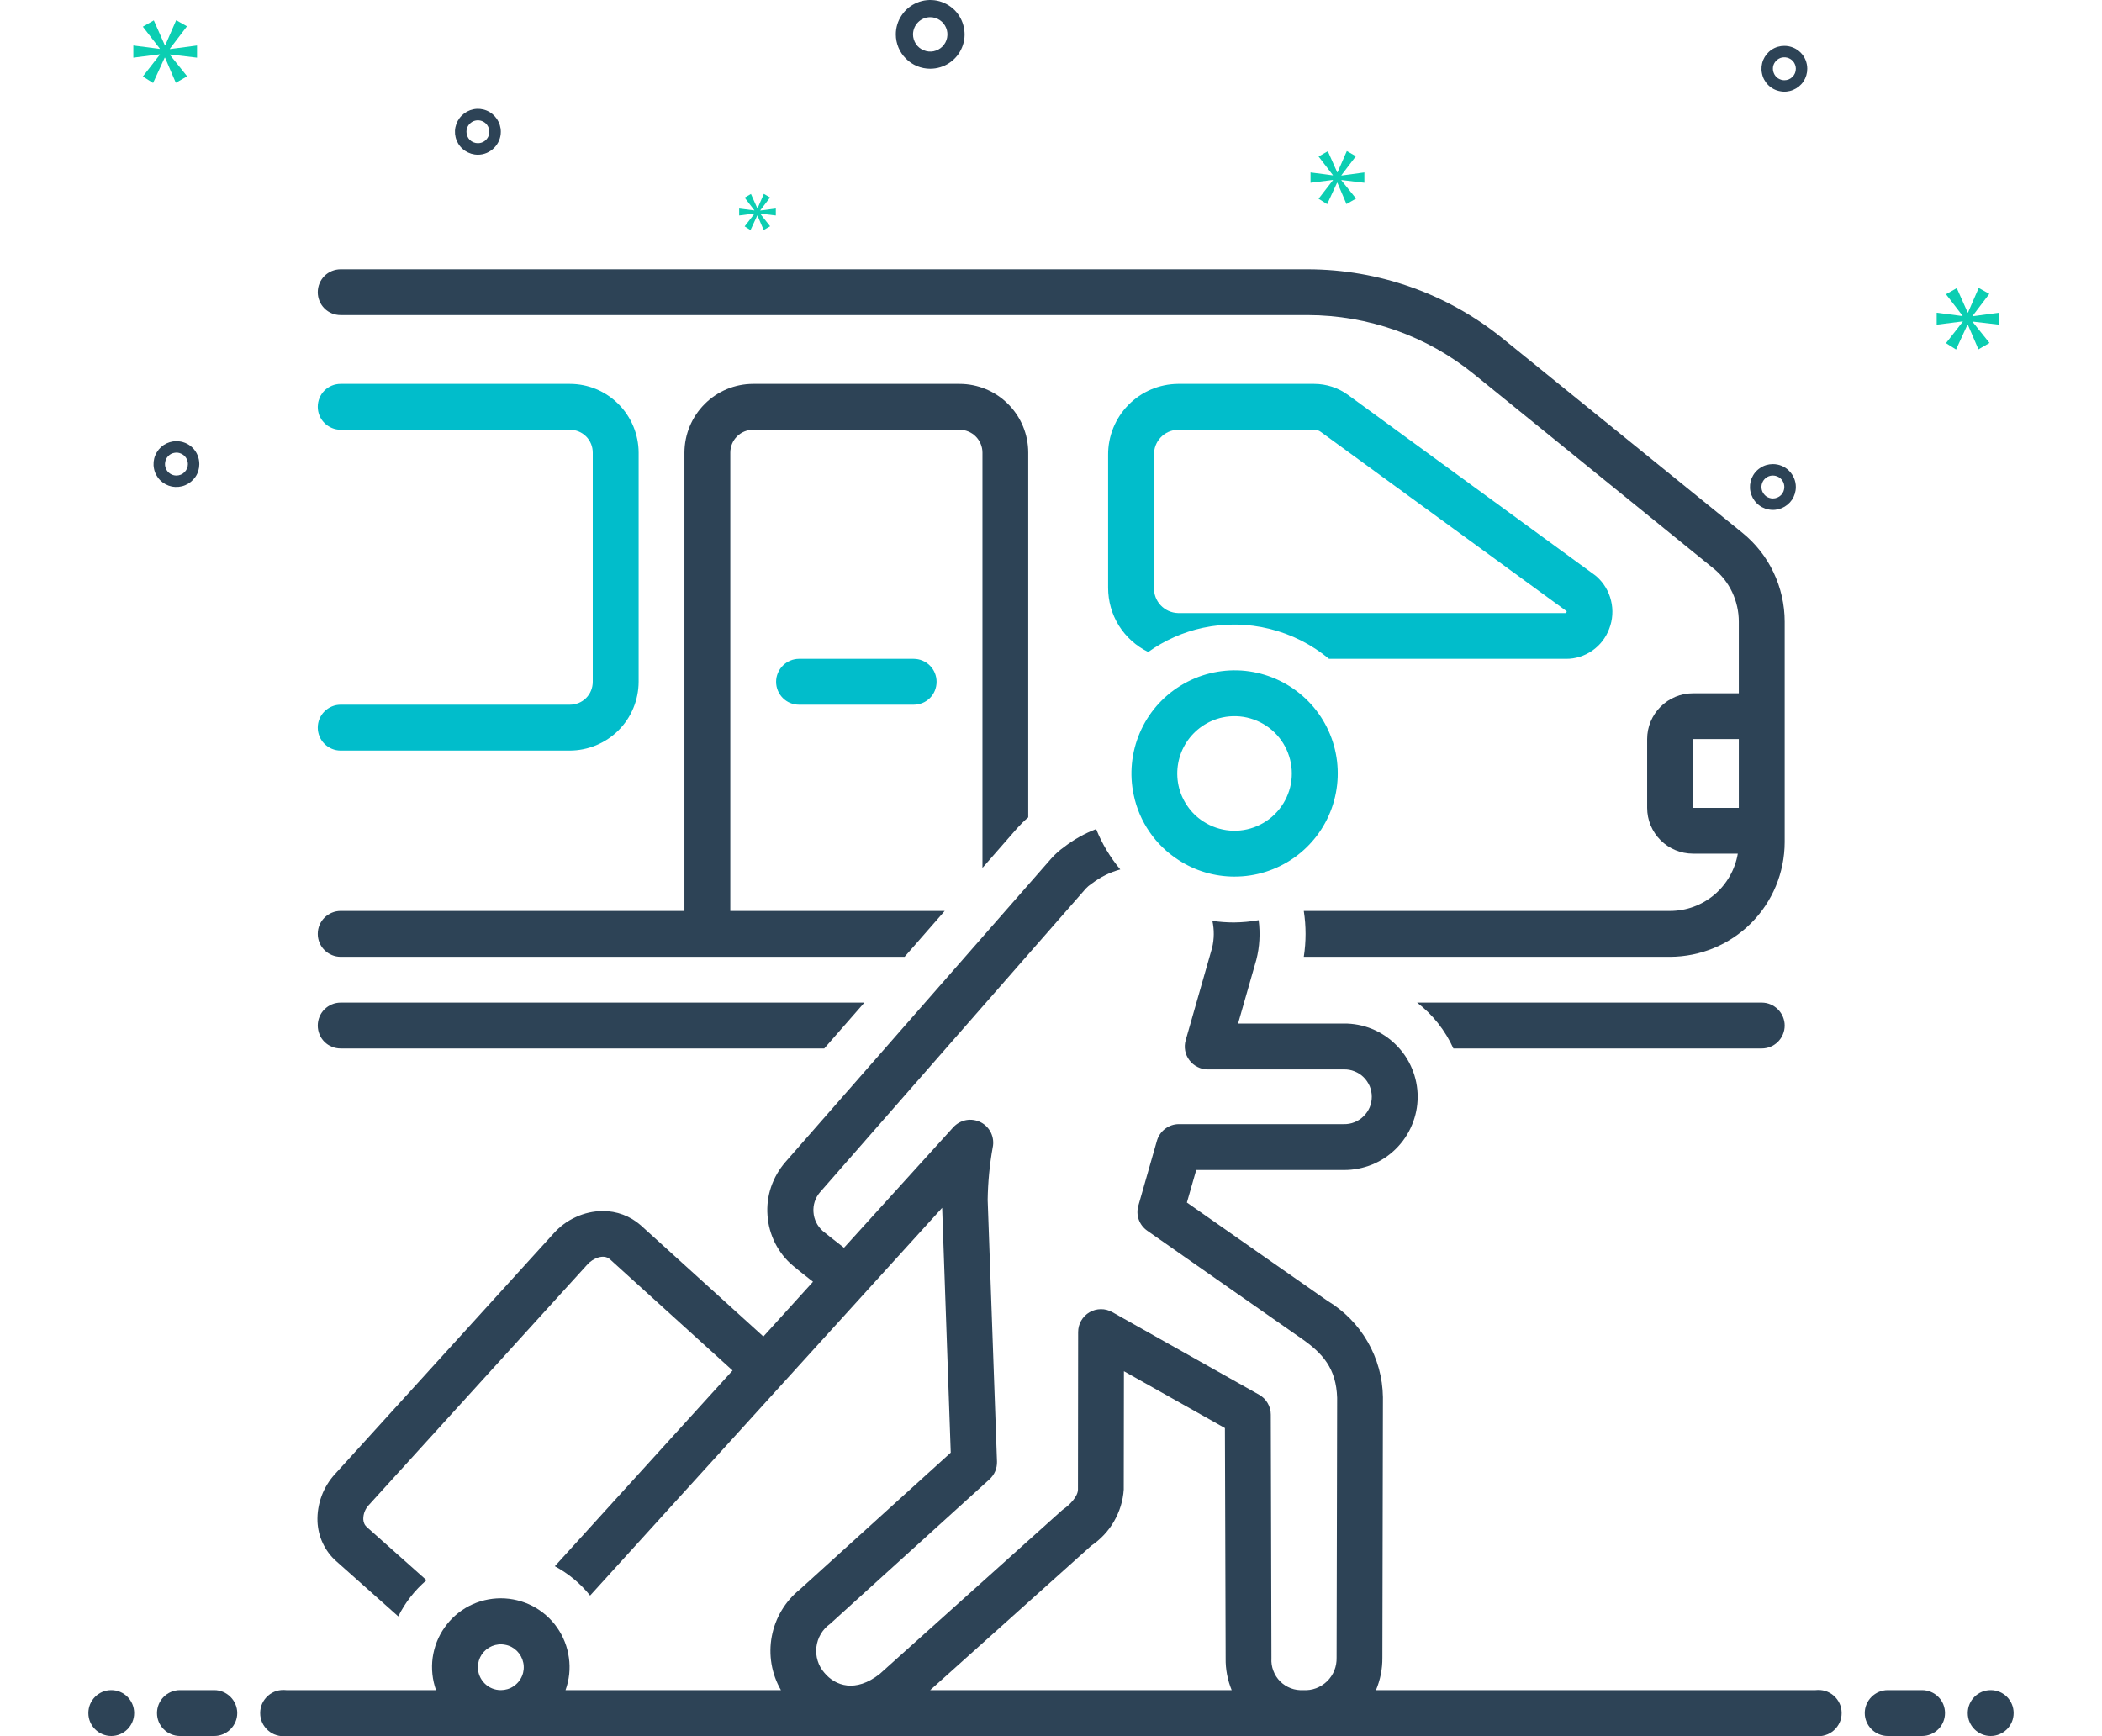 <svg width="23" height="19" viewBox="0 0 23 19" fill="none" xmlns="http://www.w3.org/2000/svg">
<path d="M21.031 18.496H20.655C20.589 18.496 20.525 18.523 20.478 18.57C20.431 18.617 20.404 18.68 20.404 18.747C20.404 18.813 20.431 18.877 20.478 18.924C20.525 18.971 20.589 18.998 20.655 18.998H21.031C21.098 18.998 21.162 18.971 21.209 18.924C21.256 18.877 21.282 18.813 21.282 18.747C21.282 18.68 21.256 18.617 21.209 18.57C21.162 18.523 21.098 18.496 21.031 18.496Z" fill="#2D4356"/>
<path d="M21.782 18.998C21.921 18.998 22.033 18.885 22.033 18.747C22.033 18.608 21.921 18.496 21.782 18.496C21.643 18.496 21.531 18.608 21.531 18.747C21.531 18.885 21.643 18.998 21.782 18.998Z" fill="#2D4356"/>
<path d="M8.743 7.21C8.677 7.21 8.613 7.237 8.566 7.284C8.519 7.331 8.492 7.395 8.492 7.461C8.492 7.528 8.519 7.592 8.566 7.639C8.613 7.686 8.677 7.712 8.743 7.712H9.997C10.064 7.712 10.128 7.686 10.175 7.639C10.222 7.592 10.248 7.528 10.248 7.461C10.248 7.395 10.222 7.331 10.175 7.284C10.128 7.237 10.064 7.21 9.997 7.21H8.743ZM6.235 7.712H3.727C3.661 7.712 3.597 7.739 3.55 7.786C3.503 7.833 3.477 7.896 3.477 7.963C3.477 8.029 3.503 8.093 3.55 8.14C3.597 8.187 3.661 8.214 3.727 8.214H6.235C6.435 8.213 6.626 8.134 6.767 7.993C6.908 7.852 6.987 7.661 6.988 7.461V4.953C6.987 4.754 6.908 4.563 6.767 4.422C6.626 4.28 6.435 4.201 6.235 4.201H3.727C3.661 4.201 3.597 4.227 3.55 4.274C3.503 4.321 3.477 4.385 3.477 4.452C3.477 4.518 3.503 4.582 3.55 4.629C3.597 4.676 3.661 4.703 3.727 4.703H6.235C6.302 4.703 6.366 4.729 6.413 4.776C6.46 4.823 6.486 4.887 6.486 4.953V7.461C6.486 7.528 6.46 7.592 6.413 7.639C6.366 7.686 6.302 7.712 6.235 7.712ZM12.894 9.411C13.076 9.53 13.289 9.593 13.506 9.593C13.739 9.594 13.967 9.522 14.158 9.388C14.349 9.254 14.494 9.063 14.572 8.844C14.65 8.624 14.659 8.385 14.596 8.16C14.533 7.935 14.402 7.735 14.22 7.588C14.039 7.441 13.817 7.354 13.584 7.338C13.351 7.323 13.119 7.38 12.92 7.502C12.72 7.624 12.564 7.804 12.472 8.019C12.38 8.233 12.356 8.471 12.405 8.699C12.435 8.844 12.494 8.982 12.578 9.104C12.662 9.227 12.77 9.331 12.894 9.411ZM13.377 7.851C13.478 7.83 13.582 7.833 13.681 7.862C13.781 7.891 13.871 7.943 13.945 8.015C14.019 8.087 14.074 8.176 14.105 8.274C14.137 8.372 14.143 8.477 14.125 8.578C14.106 8.679 14.062 8.775 13.998 8.855C13.934 8.936 13.851 8.999 13.756 9.04C13.661 9.081 13.558 9.098 13.455 9.089C13.353 9.08 13.254 9.047 13.167 8.99C13.098 8.946 13.038 8.888 12.992 8.82C12.945 8.752 12.912 8.676 12.895 8.595C12.861 8.433 12.892 8.263 12.982 8.124C13.073 7.984 13.215 7.886 13.377 7.851Z" fill="#01BDCB"/>
<path d="M3.727 11.474H9.019L9.458 10.972H3.727C3.661 10.972 3.597 10.999 3.55 11.046C3.503 11.093 3.477 11.157 3.477 11.223C3.477 11.29 3.503 11.354 3.55 11.401C3.597 11.448 3.661 11.474 3.727 11.474ZM15.506 10.972C15.678 11.104 15.814 11.277 15.903 11.474H19.277C19.343 11.474 19.407 11.448 19.454 11.401C19.501 11.354 19.528 11.29 19.528 11.223C19.528 11.157 19.501 11.093 19.454 11.046C19.407 10.999 19.343 10.972 19.277 10.972H15.506ZM3.727 10.471H9.898L10.337 9.969H7.991V4.953C7.991 4.887 8.017 4.823 8.064 4.776C8.111 4.729 8.175 4.703 8.242 4.703H10.499C10.565 4.703 10.629 4.729 10.676 4.776C10.723 4.823 10.75 4.887 10.75 4.953V9.498L11.13 9.063C11.168 9.021 11.208 8.981 11.251 8.945V4.953C11.251 4.754 11.172 4.563 11.031 4.422C10.89 4.28 10.698 4.201 10.499 4.201H8.242C8.042 4.201 7.851 4.28 7.71 4.422C7.569 4.563 7.49 4.754 7.489 4.953V9.969H3.727C3.661 9.969 3.597 9.996 3.55 10.043C3.503 10.09 3.477 10.153 3.477 10.22C3.477 10.287 3.503 10.35 3.55 10.397C3.597 10.444 3.661 10.471 3.727 10.471Z" fill="#2D4356"/>
<path d="M3.727 3.448H14.309C14.97 3.449 15.611 3.676 16.125 4.092L18.747 6.219C18.835 6.289 18.905 6.378 18.953 6.479C19.001 6.581 19.026 6.691 19.026 6.803V7.587H18.524C18.391 7.587 18.264 7.64 18.17 7.734C18.076 7.828 18.023 7.955 18.023 8.088V8.841C18.023 8.973 18.076 9.101 18.17 9.195C18.264 9.289 18.391 9.342 18.524 9.342H19.015C18.985 9.517 18.894 9.676 18.759 9.791C18.623 9.906 18.451 9.969 18.274 9.969H14.266C14.292 10.135 14.292 10.305 14.266 10.471H18.274C18.606 10.47 18.925 10.338 19.16 10.103C19.395 9.868 19.527 9.549 19.528 9.217V6.803C19.528 6.617 19.486 6.432 19.406 6.264C19.326 6.095 19.209 5.947 19.063 5.829L16.441 3.703C15.838 3.214 15.085 2.948 14.309 2.947H3.727C3.661 2.947 3.597 2.973 3.55 3.02C3.503 3.067 3.477 3.131 3.477 3.198C3.477 3.264 3.503 3.328 3.55 3.375C3.597 3.422 3.661 3.448 3.727 3.448ZM19.026 8.841H18.524V8.088H19.026V8.841Z" fill="#2D4356"/>
<path d="M13.164 6.87C13.405 6.819 13.654 6.823 13.892 6.882C14.131 6.941 14.353 7.053 14.542 7.21H17.135C17.238 7.211 17.338 7.179 17.423 7.12C17.508 7.061 17.572 6.978 17.608 6.881C17.646 6.783 17.653 6.675 17.628 6.573C17.604 6.471 17.548 6.378 17.469 6.308C17.463 6.303 17.457 6.298 17.45 6.293L14.749 4.321C14.642 4.243 14.512 4.201 14.379 4.201H12.889C12.684 4.203 12.489 4.286 12.346 4.432C12.203 4.578 12.123 4.775 12.125 4.98V6.432C12.125 6.578 12.165 6.722 12.243 6.847C12.321 6.971 12.432 7.071 12.564 7.135C12.743 7.007 12.948 6.916 13.164 6.87ZM12.627 4.98C12.625 4.908 12.651 4.839 12.7 4.787C12.749 4.735 12.817 4.705 12.889 4.703H14.379C14.406 4.702 14.432 4.711 14.453 4.727L17.144 6.69L17.141 6.694C17.141 6.696 17.141 6.699 17.14 6.702C17.139 6.705 17.137 6.707 17.135 6.709H12.889C12.817 6.707 12.749 6.676 12.7 6.624C12.651 6.572 12.625 6.503 12.627 6.432L12.627 4.98Z" fill="#01BDCB"/>
<path d="M1.218 18.998C1.356 18.998 1.468 18.885 1.468 18.747C1.468 18.608 1.356 18.496 1.218 18.496C1.079 18.496 0.967 18.608 0.967 18.747C0.967 18.885 1.079 18.998 1.218 18.998Z" fill="#2D4356"/>
<path d="M2.345 18.496H1.969C1.902 18.496 1.838 18.523 1.791 18.57C1.744 18.617 1.718 18.681 1.718 18.747C1.718 18.814 1.744 18.877 1.791 18.924C1.838 18.971 1.902 18.998 1.969 18.998H2.345C2.411 18.998 2.475 18.971 2.522 18.924C2.569 18.877 2.596 18.814 2.596 18.747C2.596 18.681 2.569 18.617 2.522 18.57C2.475 18.523 2.411 18.496 2.345 18.496ZM19.866 18.496H15.056C15.103 18.384 15.127 18.264 15.126 18.142L15.132 15.29C15.129 15.077 15.071 14.868 14.965 14.684C14.859 14.499 14.707 14.345 14.524 14.235C14.352 14.116 13.364 13.424 12.987 13.16L13.089 12.804H14.704C14.81 12.805 14.915 12.784 15.013 12.745C15.111 12.705 15.2 12.646 15.275 12.571C15.35 12.497 15.41 12.408 15.45 12.31C15.491 12.213 15.512 12.108 15.512 12.002C15.512 11.897 15.491 11.792 15.45 11.694C15.41 11.597 15.35 11.508 15.275 11.434C15.2 11.359 15.111 11.3 15.013 11.26C14.915 11.22 14.81 11.2 14.704 11.201H13.547L13.747 10.502C13.783 10.361 13.791 10.214 13.772 10.07C13.683 10.086 13.592 10.094 13.502 10.095C13.423 10.095 13.344 10.089 13.266 10.078C13.287 10.175 13.286 10.275 13.263 10.372L12.974 11.383C12.963 11.42 12.961 11.459 12.968 11.498C12.975 11.536 12.991 11.572 13.015 11.603C13.038 11.634 13.068 11.659 13.103 11.676C13.138 11.694 13.176 11.703 13.215 11.703H14.704C14.744 11.702 14.784 11.709 14.821 11.724C14.858 11.739 14.892 11.76 14.92 11.788C14.949 11.816 14.971 11.85 14.987 11.886C15.002 11.923 15.01 11.963 15.01 12.002C15.01 12.042 15.002 12.082 14.987 12.118C14.971 12.155 14.949 12.188 14.92 12.216C14.892 12.244 14.858 12.266 14.821 12.281C14.784 12.296 14.744 12.303 14.704 12.302H12.9C12.845 12.302 12.792 12.32 12.749 12.353C12.705 12.386 12.674 12.432 12.659 12.484L12.456 13.194C12.441 13.244 12.443 13.297 12.46 13.346C12.478 13.396 12.51 13.438 12.553 13.468C12.553 13.468 14.025 14.499 14.239 14.647C14.474 14.81 14.621 14.976 14.631 15.297L14.625 18.142C14.626 18.19 14.618 18.237 14.6 18.281C14.582 18.326 14.555 18.366 14.521 18.399C14.487 18.432 14.446 18.458 14.402 18.475C14.357 18.492 14.309 18.499 14.262 18.496C14.215 18.499 14.168 18.492 14.125 18.476C14.081 18.459 14.041 18.434 14.008 18.401C13.975 18.368 13.949 18.328 13.933 18.284C13.916 18.241 13.909 18.194 13.912 18.147L13.905 15.481C13.905 15.436 13.893 15.393 13.87 15.354C13.848 15.316 13.816 15.285 13.777 15.263L12.17 14.359C12.132 14.338 12.089 14.326 12.045 14.327C12.002 14.327 11.959 14.339 11.921 14.361C11.883 14.383 11.852 14.415 11.83 14.453C11.808 14.491 11.797 14.534 11.797 14.578C11.797 14.578 11.795 16.2 11.795 16.301C11.795 16.378 11.7 16.472 11.64 16.513C11.632 16.519 11.623 16.525 11.615 16.533L9.626 18.319C9.361 18.528 9.14 18.45 9.021 18.307C8.987 18.269 8.962 18.224 8.947 18.175C8.932 18.127 8.927 18.076 8.933 18.025C8.939 17.975 8.955 17.926 8.981 17.882C9.007 17.838 9.042 17.8 9.083 17.771L10.826 16.19C10.853 16.165 10.875 16.135 10.889 16.102C10.903 16.068 10.91 16.032 10.909 15.995L10.807 13.13C10.81 12.939 10.828 12.747 10.862 12.558C10.874 12.504 10.867 12.448 10.844 12.398C10.82 12.348 10.781 12.307 10.732 12.282C10.682 12.257 10.627 12.248 10.572 12.258C10.518 12.268 10.468 12.296 10.431 12.336L9.235 13.655C9.13 13.573 9.023 13.489 9.001 13.47C8.943 13.418 8.906 13.344 8.901 13.265C8.895 13.187 8.92 13.109 8.971 13.049L11.882 9.723C11.899 9.705 11.918 9.689 11.938 9.675C11.942 9.673 11.946 9.67 11.95 9.667C12.042 9.597 12.146 9.545 12.258 9.515C12.147 9.382 12.058 9.233 11.994 9.073C11.868 9.121 11.75 9.187 11.644 9.269C11.593 9.305 11.546 9.347 11.504 9.394L8.593 12.718C8.524 12.798 8.471 12.89 8.437 12.99C8.403 13.09 8.39 13.196 8.398 13.301C8.405 13.407 8.434 13.509 8.481 13.604C8.529 13.698 8.594 13.782 8.675 13.85C8.701 13.873 8.796 13.949 8.896 14.027L8.353 14.626L7.01 13.408C6.895 13.307 6.747 13.252 6.594 13.253C6.493 13.254 6.393 13.276 6.301 13.319C6.208 13.361 6.126 13.422 6.058 13.498L3.667 16.13C3.536 16.272 3.467 16.46 3.474 16.652C3.478 16.734 3.497 16.814 3.532 16.888C3.567 16.962 3.616 17.029 3.677 17.083L4.358 17.689C4.433 17.538 4.538 17.403 4.667 17.293L4.011 16.709C4 16.698 3.991 16.686 3.985 16.671C3.979 16.657 3.976 16.642 3.975 16.626C3.974 16.567 3.997 16.51 4.038 16.468L6.43 13.835C6.484 13.775 6.602 13.717 6.674 13.781L8.016 14.998L6.071 17.14C6.22 17.22 6.351 17.329 6.457 17.461L10.309 13.218L10.403 15.897L8.751 17.395C8.591 17.524 8.483 17.706 8.445 17.907C8.407 18.109 8.442 18.318 8.545 18.496H6.188C6.229 18.383 6.242 18.261 6.225 18.142C6.209 18.022 6.164 17.908 6.095 17.81C6.026 17.711 5.933 17.631 5.826 17.575C5.719 17.52 5.6 17.491 5.48 17.491C5.359 17.491 5.24 17.52 5.133 17.575C5.026 17.631 4.934 17.711 4.865 17.81C4.795 17.908 4.751 18.022 4.734 18.142C4.718 18.261 4.731 18.383 4.771 18.496H3.132C3.097 18.492 3.06 18.495 3.026 18.505C2.991 18.516 2.96 18.533 2.933 18.557C2.906 18.581 2.884 18.61 2.869 18.643C2.854 18.675 2.847 18.711 2.847 18.747C2.847 18.783 2.854 18.819 2.869 18.851C2.884 18.884 2.906 18.913 2.933 18.937C2.96 18.961 2.991 18.979 3.026 18.989C3.06 19 3.097 19.003 3.132 18.998H19.866C19.901 19.003 19.938 19 19.972 18.989C20.006 18.979 20.038 18.961 20.065 18.937C20.092 18.913 20.114 18.884 20.129 18.851C20.144 18.819 20.151 18.783 20.151 18.747C20.151 18.711 20.144 18.675 20.129 18.643C20.114 18.61 20.092 18.581 20.065 18.557C20.038 18.533 20.006 18.516 19.972 18.505C19.938 18.495 19.901 18.492 19.866 18.496ZM11.94 16.916C12.042 16.847 12.128 16.756 12.189 16.65C12.251 16.543 12.288 16.424 12.296 16.301C12.296 16.234 12.297 15.494 12.298 15.006L13.403 15.628L13.411 18.148C13.409 18.267 13.432 18.386 13.477 18.496H10.178L11.94 16.916ZM5.229 18.245C5.229 18.196 5.244 18.147 5.271 18.106C5.299 18.065 5.338 18.033 5.384 18.014C5.43 17.995 5.48 17.99 5.529 18C5.578 18.009 5.622 18.033 5.657 18.068C5.692 18.103 5.716 18.148 5.726 18.197C5.736 18.245 5.731 18.296 5.712 18.341C5.693 18.387 5.66 18.427 5.619 18.454C5.578 18.482 5.529 18.496 5.48 18.496C5.413 18.496 5.35 18.47 5.303 18.423C5.256 18.376 5.229 18.312 5.229 18.245ZM10.178 0.752C10.253 0.752 10.326 0.73 10.387 0.689C10.449 0.648 10.498 0.589 10.526 0.52C10.555 0.451 10.562 0.376 10.547 0.303C10.533 0.23 10.497 0.163 10.445 0.11C10.392 0.058 10.325 0.022 10.252 0.007C10.179 -0.007 10.103 0 10.035 0.029C9.966 0.057 9.907 0.105 9.866 0.167C9.824 0.229 9.802 0.302 9.802 0.376C9.802 0.476 9.842 0.572 9.913 0.642C9.983 0.713 10.079 0.752 10.178 0.752ZM10.178 0.188C10.216 0.188 10.252 0.199 10.283 0.22C10.314 0.24 10.338 0.27 10.352 0.304C10.367 0.339 10.37 0.376 10.363 0.413C10.356 0.449 10.338 0.483 10.312 0.509C10.285 0.536 10.252 0.553 10.215 0.561C10.179 0.568 10.141 0.564 10.107 0.55C10.072 0.536 10.043 0.512 10.022 0.481C10.002 0.45 9.99 0.413 9.99 0.376C9.991 0.326 10.01 0.279 10.046 0.243C10.081 0.208 10.129 0.188 10.178 0.188ZM19.399 5.079C19.349 5.079 19.301 5.093 19.26 5.121C19.218 5.148 19.186 5.188 19.167 5.233C19.148 5.279 19.143 5.33 19.153 5.378C19.163 5.427 19.187 5.472 19.222 5.507C19.257 5.542 19.302 5.566 19.35 5.575C19.399 5.585 19.449 5.58 19.495 5.561C19.541 5.542 19.58 5.51 19.608 5.469C19.635 5.428 19.65 5.379 19.65 5.329C19.65 5.263 19.623 5.199 19.576 5.152C19.529 5.105 19.466 5.079 19.399 5.079ZM19.399 5.455C19.374 5.455 19.35 5.447 19.329 5.434C19.309 5.42 19.293 5.4 19.283 5.377C19.274 5.355 19.271 5.329 19.276 5.305C19.281 5.281 19.293 5.258 19.31 5.241C19.328 5.223 19.35 5.211 19.375 5.206C19.399 5.202 19.424 5.204 19.447 5.214C19.47 5.223 19.49 5.239 19.503 5.26C19.517 5.28 19.524 5.305 19.524 5.329C19.524 5.363 19.511 5.395 19.488 5.418C19.464 5.442 19.432 5.455 19.399 5.455ZM1.93 4.828C1.881 4.828 1.832 4.843 1.791 4.87C1.75 4.898 1.718 4.937 1.699 4.983C1.68 5.028 1.675 5.079 1.685 5.128C1.694 5.176 1.718 5.221 1.753 5.256C1.788 5.291 1.833 5.315 1.882 5.325C1.93 5.334 1.981 5.329 2.026 5.31C2.072 5.291 2.111 5.259 2.139 5.218C2.167 5.177 2.181 5.128 2.181 5.079C2.181 5.012 2.155 4.948 2.108 4.901C2.061 4.854 1.997 4.828 1.93 4.828ZM1.93 5.204C1.906 5.204 1.881 5.197 1.861 5.183C1.84 5.169 1.824 5.15 1.815 5.127C1.805 5.104 1.803 5.079 1.808 5.054C1.812 5.03 1.824 5.008 1.842 4.99C1.859 4.972 1.882 4.96 1.906 4.956C1.93 4.951 1.956 4.953 1.978 4.963C2.001 4.972 2.021 4.988 2.035 5.009C2.049 5.03 2.056 5.054 2.056 5.079C2.056 5.112 2.043 5.144 2.019 5.167C1.996 5.191 1.964 5.204 1.93 5.204ZM19.524 0.502C19.475 0.502 19.426 0.516 19.385 0.544C19.344 0.571 19.312 0.611 19.293 0.656C19.274 0.702 19.269 0.753 19.279 0.801C19.288 0.85 19.312 0.895 19.347 0.93C19.382 0.965 19.427 0.989 19.476 0.998C19.524 1.008 19.575 1.003 19.62 0.984C19.666 0.965 19.706 0.933 19.733 0.892C19.761 0.85 19.775 0.802 19.775 0.752C19.775 0.686 19.749 0.622 19.702 0.575C19.655 0.528 19.591 0.502 19.524 0.502ZM19.524 0.878C19.5 0.878 19.476 0.87 19.455 0.857C19.434 0.843 19.418 0.823 19.409 0.8C19.399 0.777 19.397 0.752 19.401 0.728C19.406 0.704 19.418 0.681 19.436 0.664C19.453 0.646 19.476 0.634 19.5 0.629C19.524 0.625 19.55 0.627 19.573 0.637C19.595 0.646 19.615 0.662 19.629 0.683C19.642 0.703 19.65 0.728 19.65 0.752C19.65 0.786 19.637 0.818 19.613 0.841C19.59 0.865 19.558 0.878 19.524 0.878ZM5.48 1.442C5.48 1.392 5.465 1.344 5.438 1.303C5.41 1.262 5.371 1.229 5.325 1.21C5.279 1.191 5.229 1.186 5.18 1.196C5.131 1.206 5.087 1.23 5.052 1.265C5.017 1.3 4.993 1.345 4.983 1.393C4.973 1.442 4.978 1.492 4.997 1.538C5.016 1.584 5.048 1.623 5.09 1.651C5.131 1.678 5.179 1.693 5.229 1.693C5.296 1.693 5.359 1.666 5.406 1.619C5.453 1.572 5.48 1.509 5.48 1.442ZM5.104 1.442C5.104 1.417 5.111 1.393 5.125 1.372C5.139 1.352 5.158 1.336 5.181 1.326C5.204 1.317 5.229 1.314 5.254 1.319C5.278 1.324 5.3 1.336 5.318 1.353C5.335 1.371 5.347 1.393 5.352 1.418C5.357 1.442 5.354 1.467 5.345 1.49C5.335 1.513 5.319 1.533 5.299 1.546C5.278 1.56 5.254 1.567 5.229 1.567C5.196 1.567 5.164 1.554 5.14 1.531C5.117 1.507 5.104 1.475 5.104 1.442Z" fill="#2D4356"/>
<path d="M1.859 0.533L2.046 0.288L1.928 0.221L1.808 0.496H1.804L1.683 0.223L1.563 0.292L1.748 0.531V0.535L1.459 0.498V0.631L1.749 0.594V0.598L1.563 0.837L1.675 0.908L1.802 0.631H1.806L1.924 0.906L2.048 0.835L1.859 0.6V0.596L2.156 0.631V0.498L1.859 0.537V0.533Z" fill="#0BCEB2"/>
<path d="M8.255 2.339L8.148 2.477L8.212 2.518L8.286 2.358H8.288L8.356 2.517L8.427 2.476L8.319 2.34V2.338L8.489 2.358V2.282L8.319 2.304V2.302L8.426 2.161L8.358 2.122L8.289 2.28H8.287L8.217 2.123L8.148 2.163L8.254 2.301V2.303L8.088 2.282V2.358L8.255 2.337V2.339Z" fill="#0BCEB2"/>
<path d="M21.875 3.553V3.422L21.584 3.461V3.457L21.767 3.216L21.651 3.151L21.534 3.42H21.53L21.411 3.153L21.293 3.22L21.474 3.455V3.459L21.191 3.422V3.553L21.476 3.517V3.521L21.293 3.755L21.403 3.825L21.528 3.553H21.532L21.648 3.823L21.769 3.753L21.584 3.522V3.519L21.875 3.553Z" fill="#0BCEB2"/>
<path d="M14.678 1.917L14.836 1.71L14.737 1.653L14.635 1.886H14.632L14.529 1.655L14.428 1.713L14.584 1.916V1.919L14.34 1.887V2L14.585 1.969V1.972L14.428 2.175L14.522 2.234L14.63 2H14.634L14.733 2.233L14.838 2.173L14.678 1.974V1.97L14.929 2V1.887L14.678 1.921V1.917Z" fill="#0BCEB2"/>
</svg>

